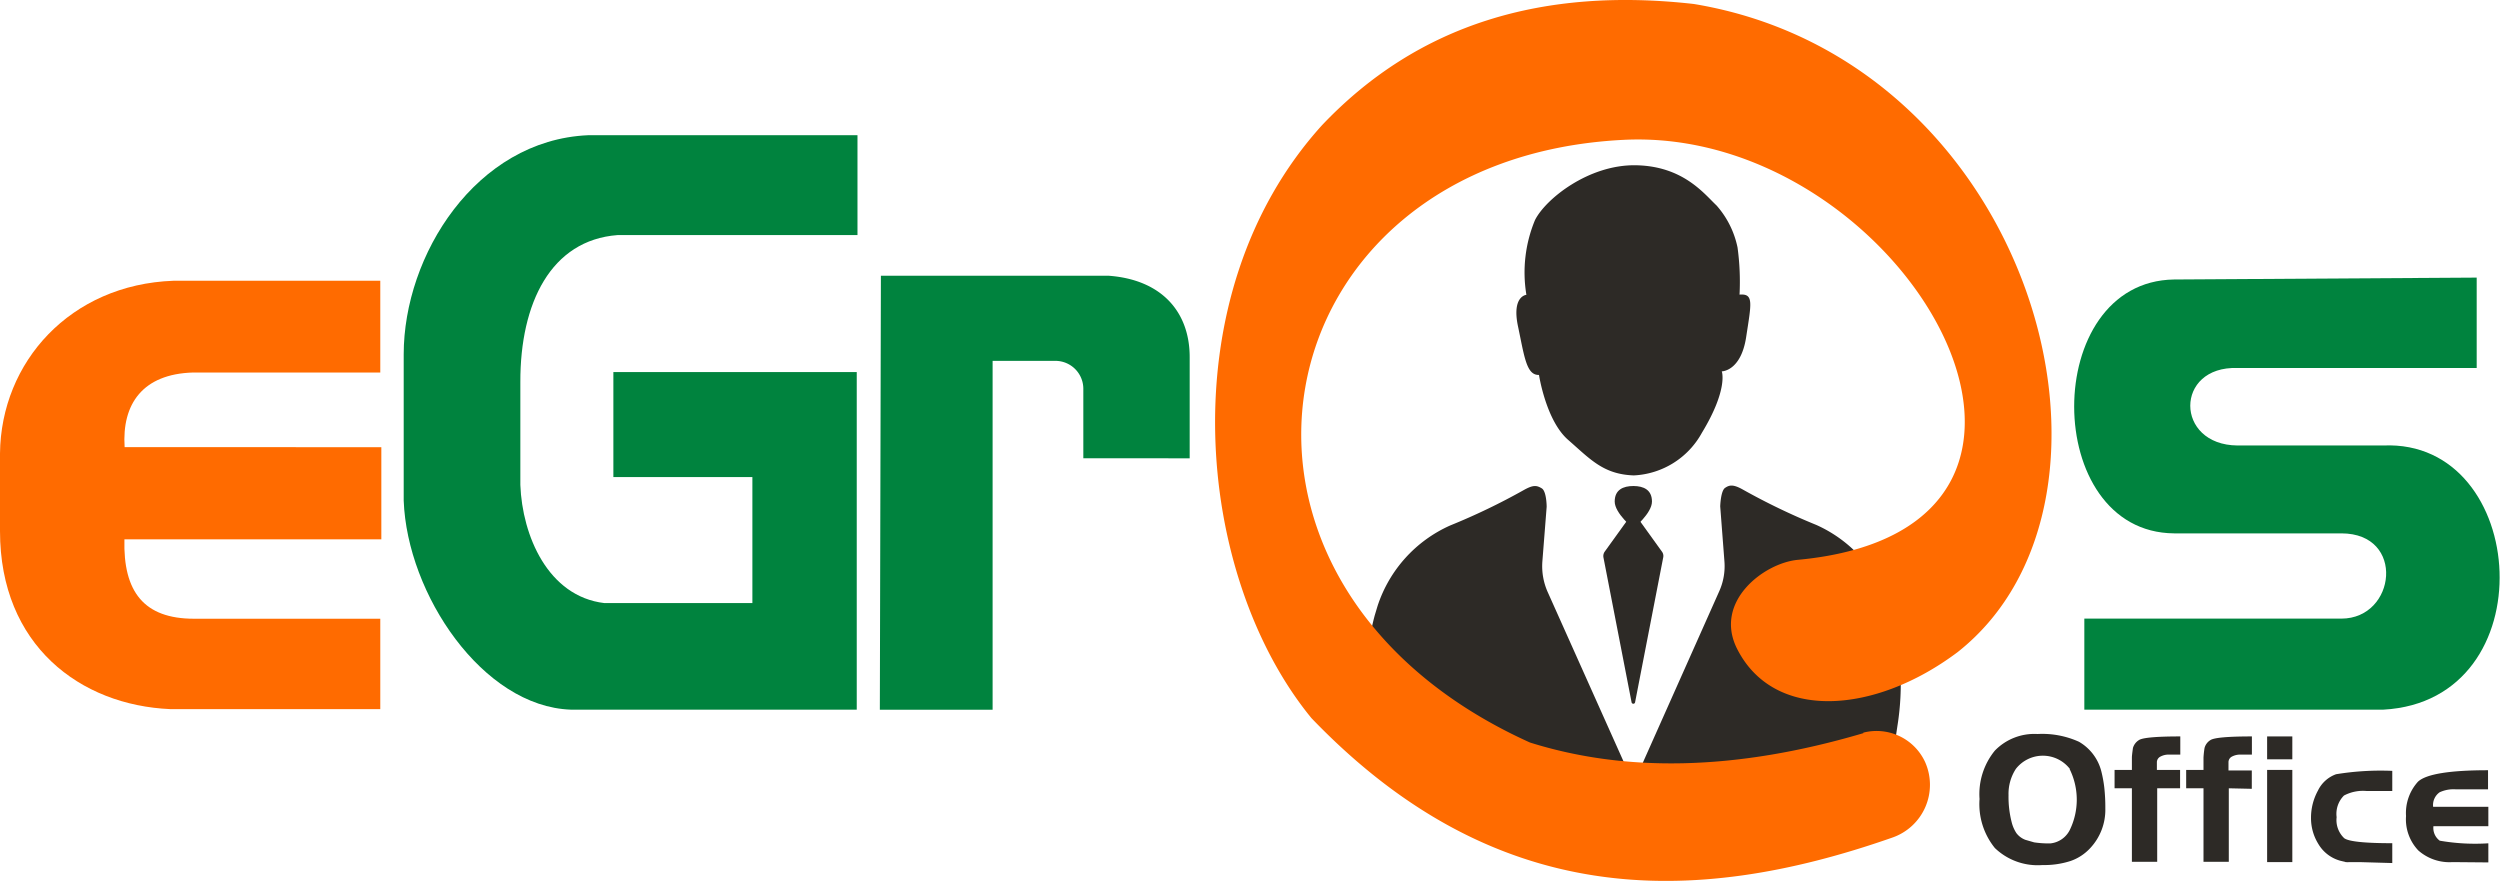 <svg xmlns="http://www.w3.org/2000/svg" viewBox="0 0 238.11 83.9"><defs><style>.cls-1{fill:#2d2a26;}.cls-2{fill:#ff6b00;}.cls-2,.cls-3{fill-rule:evenodd;}.cls-3{fill:#00833e;}</style></defs><title>Asset 1</title><g id="Layer_2" data-name="Layer 2"><g id="Layer_1-2" data-name="Layer 1"><path class="cls-1" d="M199.07,80.79A4.59,4.59,0,0,1,197.22,82a8.11,8.11,0,0,1-2.68.39A5.88,5.88,0,0,1,190,80.77a6.63,6.63,0,0,1-1.46-4.67A6.54,6.54,0,0,1,190,71.49a5.24,5.24,0,0,1,4.06-1.58,8.45,8.45,0,0,1,3.95.74,4.54,4.54,0,0,1,2.13,2.82,12,12,0,0,1,.28,1.53,17.35,17.35,0,0,1,.1,2A5.33,5.33,0,0,1,199.07,80.79Zm-1.93-7.56a3.26,3.26,0,0,0-5.14,0,4.36,4.36,0,0,0-.7,2.49,9.73,9.73,0,0,0,.31,2.63,3.37,3.37,0,0,0,.44,1,1.93,1.93,0,0,0,.86.64l.83.24a9.36,9.36,0,0,0,1.54.1,2.33,2.33,0,0,0,1.84-1.25,6.59,6.59,0,0,0,0-5.83Z"/><path class="cls-1" d="M205.46,75.08v7h-2.41v-7H201.4V73.33h1.65c0-.56,0-1,0-1.18s.06-.62.1-.91a1.31,1.31,0,0,1,.57-.75c.33-.23,1.65-.35,3.94-.35v1.73l-.36,0-.73,0a1.66,1.66,0,0,0-.82.2.61.61,0,0,0-.32.5V73l0,.33h2.21v1.75Z"/><path class="cls-1" d="M212.28,75.08v7h-2.41v-7h-1.65V73.33h1.65c0-.56,0-1,0-1.18a8.44,8.44,0,0,1,.1-.91,1.25,1.25,0,0,1,.56-.75c.34-.23,1.65-.35,3.95-.35v1.73l-.37,0-.73,0a1.69,1.69,0,0,0-.82.2.6.6,0,0,0-.31.5v.81h2.22v1.75Z"/><path class="cls-1" d="M215.93,72.32V70.14h2.4v2.18Zm0,9.79V73.33h2.4v8.78Z"/><path class="cls-1" d="M224.73,82.11l-.95,0a2,2,0,0,1-.36,0l-.52-.13a3.49,3.49,0,0,1-2.08-1.58,4.66,4.66,0,0,1-.71-2.5,5.37,5.37,0,0,1,.66-2.6,3.07,3.07,0,0,1,1.73-1.56,26.3,26.3,0,0,1,5.35-.32v1.92h-2.43a3.85,3.85,0,0,0-2.17.43,2.46,2.46,0,0,0-.7,2.06,2.37,2.37,0,0,0,.72,2c.42.32,1.95.48,4.58.48v1.89Z"/><path class="cls-1" d="M233.59,82.11A4.48,4.48,0,0,1,230.33,81a4.31,4.31,0,0,1-1.17-3.28,4.44,4.44,0,0,1,1.13-3.26c.76-.73,3-1.1,6.68-1.1v1.82H233.9a3.14,3.14,0,0,0-1.54.28,1.49,1.49,0,0,0-.62,1.38H237v1.85h-5.23a1.5,1.5,0,0,0,.6,1.38,19.74,19.74,0,0,0,4.63.25v1.82Z"/><path class="cls-1" d="M179.91,57.73A12.72,12.72,0,0,0,173,50a62,62,0,0,1-7-3.37c-.91-.51-1.28-.45-1.7-.16s-.46,1.76-.46,1.76l.4,5.22a5.83,5.83,0,0,1-.5,2.88l-8.16,18.31L147.4,56.37a6.06,6.06,0,0,1-.5-2.88l.41-5.22s0-1.48-.47-1.76-.79-.35-1.7.16a61.23,61.23,0,0,1-7,3.37,12.72,12.72,0,0,0-6.94,7.69l-.27.9A25,25,0,0,0,130.4,69l.54,3.67,24.63,4.59,24.62-4.59.55-3.67a25.19,25.19,0,0,0-.56-10.37Q180.06,58.18,179.91,57.73Z"/><path class="cls-1" d="M157.34,47.77c0,1.12-1.77,2.56-1.77,2.56s-1.78-1.44-1.78-2.56.8-1.48,1.78-1.48S157.34,46.66,157.34,47.77Z"/><path class="cls-1" d="M156.13,49.54H155l-2.16,3a.73.73,0,0,0-.12.56l2.68,13.8a.17.17,0,0,0,.33,0l2.68-13.8a.69.69,0,0,0-.12-.56Z"/><path class="cls-1" d="M155.61,45.28a7.82,7.82,0,0,0,6.48-4.05c2.54-4.18,1.9-5.86,1.9-5.86s1.82,0,2.32-3.26.74-4.16-.63-4.05a23.93,23.93,0,0,0-.19-4.49,8.68,8.68,0,0,0-2-4c-1.18-1.11-3.18-3.75-7.68-3.83s-8.61,3.22-9.61,5.22a13,13,0,0,0-.82,7.12s-1.41.11-.8,3,.8,4.67,2,4.63c0,0,.66,4.34,2.77,6.18S152.7,45.18,155.61,45.28Z"/><path class="cls-2" d="M177.47,69.78a5.09,5.09,0,0,1,5.89,2.81,5.32,5.32,0,0,1-3.14,7.19C161,86.51,142.27,86.47,124.91,68.4c-11.11-13.54-13.68-40.26,1-56.47C135.08,2.26,147-1.24,161.33.38c32.34,5.36,43.73,47.08,25.11,61.74-7.92,5.94-17.51,6.6-21-.34-2.24-4.48,2.56-8.16,5.8-8.46,32-3,10.08-41.35-16.61-40-35,1.75-42.87,42.06-8.91,57.4,9,2.83,19.5,2.73,31.75-.89"/><path class="cls-2" d="M16.52,26.74h19.7v8.74H18.38c-4.79.14-6.78,3-6.51,7.11H36.32v8.78H11.85c-.13,5,1.87,7.56,6.62,7.56H36.22v8.61h-20C7.66,67.17,0,61.48,0,50.58V43.19C.09,34.48,6.69,27.1,16.52,26.74"/><path class="cls-3" d="M81.67,12.88v9.51H58.82c-6.34.48-9.28,6.46-9.26,14v9.8c.18,4.81,2.62,10.61,8,11.25h14.1v-12H58.42v-10H81.6V67.59H54.37c-8.4-.29-15.59-11-15.92-19.91V33.75c0-9.46,6.89-20.39,17.54-20.87Z"/><path class="cls-3" d="M83.9,26.26h21.66c5.07.36,7.75,3.44,7.75,7.75v9.64H103.18V37a2.66,2.66,0,0,0-2.64-2.63h-6V67.6H83.8Z"/><path class="cls-3" d="M235.89,26.44v8.61H213.11c-6-.21-6,7.33,0,7.38H227c13.91-.61,15.6,24.31,0,25.16H198.52V58.92H223c5.21,0,6.15-8.12,0-8.12H207.07c-12.66-.1-12.72-24,0-24.18Z"/></g></g></svg>